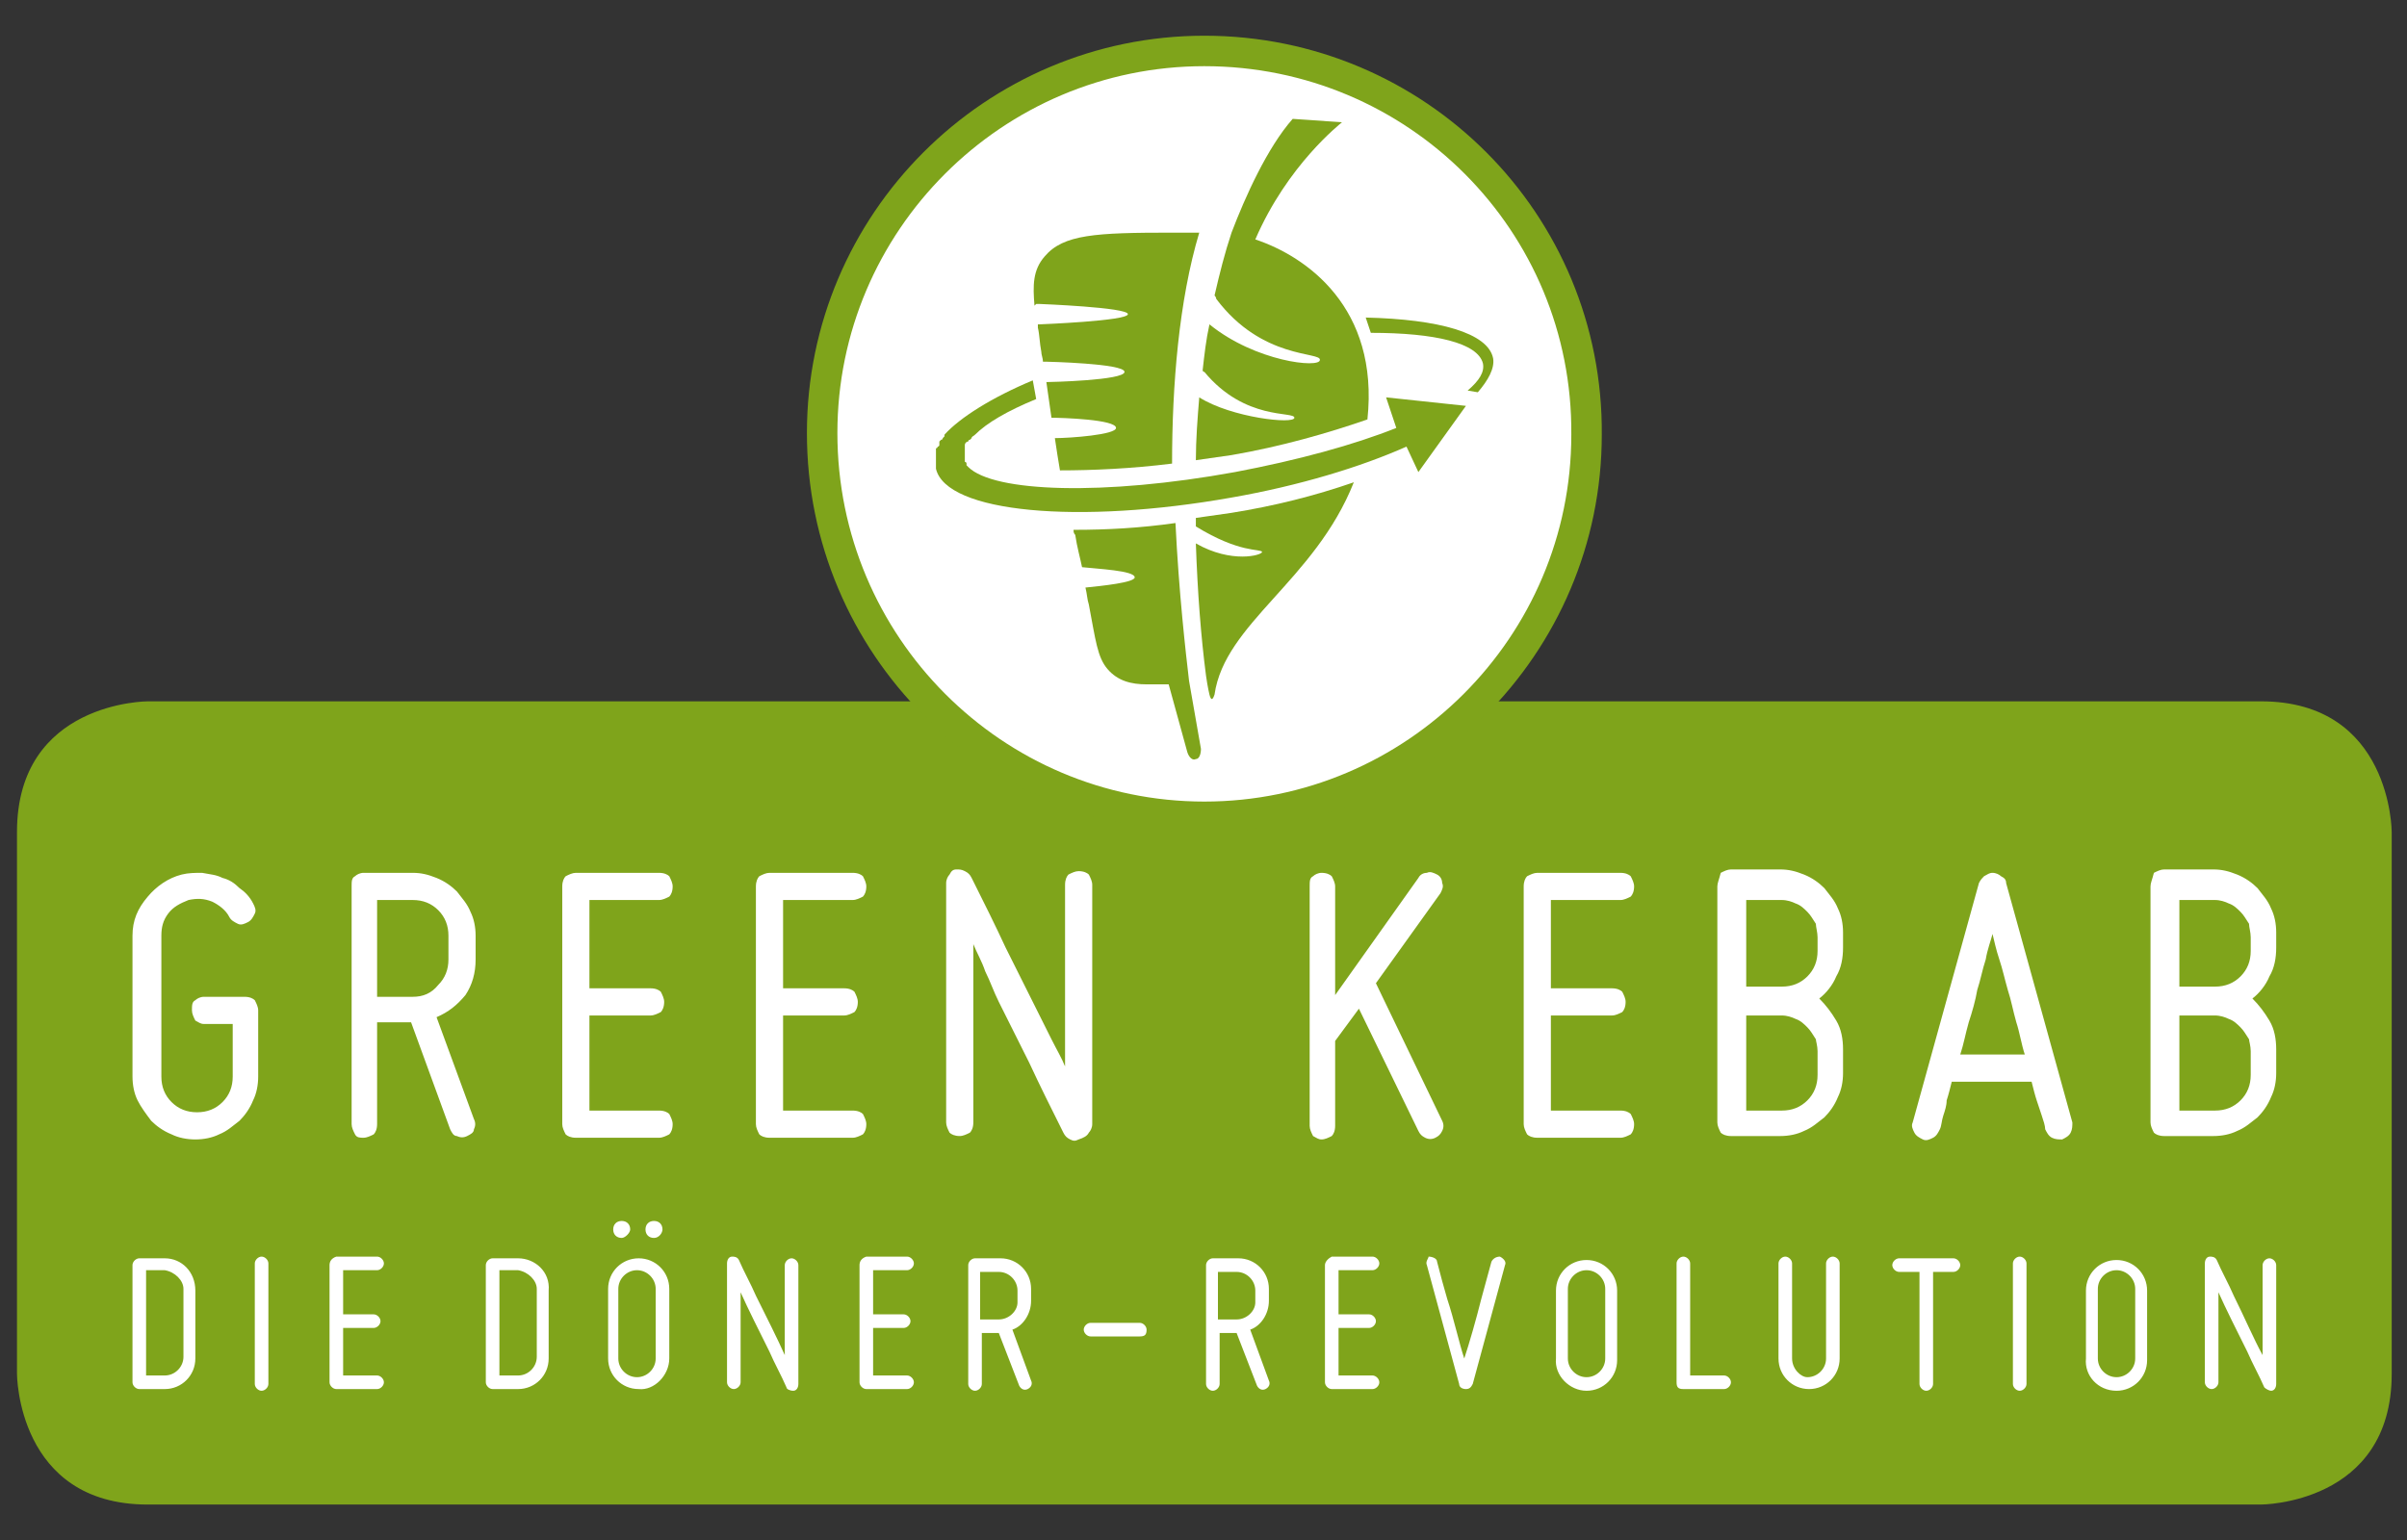 <?xml version="1.0" encoding="utf-8"?>
<!-- Generator: Adobe Illustrator 25.0.0, SVG Export Plug-In . SVG Version: 6.00 Build 0)  -->
<svg version="1.1" id="Ebene_1" xmlns="http://www.w3.org/2000/svg" xmlns:xlink="http://www.w3.org/1999/xlink" x="0px" y="0px"
	 width="141.7px" height="90.7px" viewBox="0 0 141.7 90.7" style="enable-background:new 0 0 141.7 90.7;" xml:space="preserve">
<rect x="0" y="0" width="141.7" height="90.7" fill="#333333" stroke="none"/>
<style type="text/css">
	.st0{fill:#7FA41B;}
	.st1{fill:#FFFFFF;}
	.st2{clip-path:url(#SVGID_1_);fill:none;stroke:#7FA41B;stroke-width:1.794;stroke-linecap:round;}
</style>
<g>
	<path class="st0" d="M8.7,41.3c0,0-7.7,0-7.7,7.7v31.9c0,0,0,7.7,7.7,7.7h124.4c0,0,7.7,0,7.7-7.7V49c0,0,0-7.7-7.7-7.7H8.7
		L8.7,41.3z"/>
	<path class="st1" d="M70.9,48.1c12.4,0,22.5-10.1,22.5-22.5C93.5,13.1,83.4,3,70.9,3C58.5,3,48.4,13.1,48.4,25.5
		C48.4,38,58.5,48.1,70.9,48.1L70.9,48.1z"/>
	<g>
		<defs>
			<rect id="SVGID_3_" width="141.7" height="90.7"/>
		</defs>
		<clipPath id="SVGID_1_">
			<use xlink:href="#SVGID_3_"  style="overflow:visible;"/>
		</clipPath>
		<path class="st2" d="M70.9,48.1c12.4,0,22.5-10.1,22.5-22.5C93.5,13.1,83.4,3,70.9,3C58.5,3,48.4,13.1,48.4,25.5
			C48.4,38,58.5,48.1,70.9,48.1L70.9,48.1z"/>
	</g>
	<path class="st0" d="M72.5,30.2c-0.7,0.1-1.4,0.2-2.1,0.3c0,0.2,0,0.3,0,0.5c0,0,0,0,0,0c2.6,1.6,3.8,1.3,3.9,1.5
		c0,0.2-1.8,0.7-3.9-0.5c0.1,2.9,0.3,5.5,0.6,7.8c0.1,0.7,0.2,1.1,0.2,1.1c0.1,0.4,0.2,0.3,0.3,0c0.6-4.2,5.9-6.7,8.2-12.5
		C77.4,29.2,75,29.8,72.5,30.2L72.5,30.2z"/>
	<path class="st0" d="M61,17.9c0.1,0,0.1,0,0.2,0c0,0,5.2,0.2,5.2,0.6c0,0.4-5.2,0.6-5.2,0.6c0,0-0.1,0-0.1,0c0,0.1,0,0.1,0,0.2
		c0.1,0.4,0.1,0.9,0.2,1.4c0,0.2,0.1,0.4,0.1,0.6c0.1,0,0.1,0,0.2,0c0,0,4.6,0.1,4.6,0.6c0,0.5-4.4,0.6-4.6,0.6
		c0.1,0.7,0.2,1.4,0.3,2.1c0.6,0,3.8,0.1,3.8,0.6c0,0.4-2.7,0.6-3.6,0.6c0.1,0.7,0.2,1.3,0.3,1.9c1.9,0,4.2-0.1,6.6-0.4
		c0-4.6,0.4-9.6,1.6-13.6h-0.3v0H69c-4.5,0-6.4,0.1-7.5,1.4c-0.7,0.8-0.7,1.7-0.6,2.9C61,17.9,61,17.9,61,17.9L61,17.9z"/>
	<path class="st0" d="M76.2,24.6c0,0.4-3.7,0-5.6-1.2c-0.1,1.2-0.2,2.5-0.2,3.7c0.7-0.1,1.4-0.2,2.1-0.3c2.9-0.5,5.7-1.3,8-2.1
		c0.7-6.6-3.6-9.6-6.6-10.6c1.9-4.4,5-6.8,5.1-6.9l-2.9-0.2c-1.5,1.7-2.8,4.6-3.6,6.7c0,0,0,0,0,0c-0.4,1.2-0.7,2.4-1,3.7
		c0,0,0.1,0.1,0.1,0.2c2.7,3.6,6.2,3.1,6.1,3.6c0,0.5-3.8,0.1-6.5-2.1c-0.2,0.9-0.3,1.8-0.4,2.7c0,0,0,0.1,0.1,0.1
		C73.3,24.8,76.2,24.2,76.2,24.6L76.2,24.6z"/>
	<path class="st0" d="M70,40.1L70,40.1c-0.2-1.7-0.6-5.2-0.8-9.3c-2.1,0.3-4.1,0.4-5.9,0.4c0,0-0.1,0-0.1,0c0,0.1,0,0.2,0.1,0.3
		c0.1,0.7,0.3,1.4,0.4,1.9c0.9,0.1,3.1,0.2,3.1,0.6c0,0.3-1.9,0.5-2.9,0.6c0.1,0.4,0.1,0.7,0.2,1c0.4,2.1,0.5,3.1,1.1,3.8
		c0.6,0.7,1.4,0.9,2.3,0.9c0.3,0,0.6,0,1,0c0.1,0,0.2,0,0.3,0l1.1,4c0.1,0.3,0.3,0.5,0.5,0.4c0.2,0,0.3-0.3,0.3-0.6L70,40.1L70,40.1
		z"/>
	<path class="st0" d="M87.9,21.1c-0.3-1.5-3.2-2.3-7.5-2.4l0.3,0.9c3.8,0,6.3,0.6,6.6,1.8c0.1,0.5-0.2,1-0.9,1.6l0.6,0.1
		C87.6,22.4,88,21.7,87.9,21.1L87.9,21.1z"/>
	<path class="st0" d="M82.2,25.2c-2.5,1-5.8,1.9-9.5,2.6C65,29.2,58.5,29,57,27.5c0,0,0,0-0.1-0.1c0,0,0,0,0,0c0,0,0,0,0-0.1
		c0,0,0,0,0,0c0,0,0-0.1-0.1-0.1c0,0,0,0,0,0c0,0,0,0,0,0c0,0,0,0,0,0c0,0,0,0,0,0c0,0,0,0,0-0.1c0,0,0,0,0,0c0,0,0-0.1,0-0.1
		c0,0,0,0,0,0c0,0,0-0.1,0-0.1c0,0,0,0,0,0c0,0,0,0,0-0.1c0,0,0,0,0,0c0,0,0,0,0-0.1c0,0,0,0,0,0c0,0,0,0,0-0.1c0,0,0,0,0,0
		c0,0,0-0.1,0-0.1c0,0,0,0,0-0.1c0,0,0,0,0,0c0,0,0,0,0-0.1c0,0,0,0,0,0c0,0,0,0,0-0.1c0,0,0,0,0,0c0-0.1,0.1-0.2,0.2-0.2
		c0,0,0,0,0,0c0,0,0-0.1,0.1-0.1c0,0,0,0,0,0c0,0,0,0,0.1-0.1c0,0,0,0,0,0c0-0.1,0.1-0.1,0.2-0.2h0c0.7-0.7,1.9-1.4,3.6-2.1
		l-0.2-1.1c-2.4,1-4.3,2.2-5.2,3.2h0c0,0,0,0,0,0.1c0,0-0.1,0.1-0.1,0.1c0,0,0,0.1-0.1,0.1c0,0,0,0-0.1,0.1c0,0,0,0,0,0.1
		c0,0,0,0,0,0.1c0,0,0,0.1-0.1,0.1c0,0,0,0.1-0.1,0.1c0,0,0,0.1,0,0.1c0,0,0,0,0,0.1c0,0,0,0.1,0,0.1c0,0,0,0,0,0.1c0,0,0,0.1,0,0.1
		c0,0,0,0,0,0c0,0,0,0.1,0,0.1c0,0,0,0,0,0.1c0,0,0,0.1,0,0.1c0,0,0,0,0,0c0,0,0,0.1,0,0.1c0,0,0,0,0,0c0,0,0,0.1,0,0.1c0,0,0,0,0,0
		c0,0,0,0.1,0,0.1c0,0,0,0,0,0c0,0,0,0,0,0.1h0c0.6,2.6,8.4,3.3,17.4,1.7c4-0.7,7.6-1.8,10.3-3l0.7,1.5l2.8-3.9l-4.7-0.5L82.2,25.2
		L82.2,25.2z"/>
	<path class="st1" d="M7.8,55.1v8.3c0,0.5,0.1,1,0.3,1.4c0.2,0.4,0.5,0.8,0.8,1.2c0.3,0.3,0.7,0.6,1.2,0.8c0.4,0.2,0.9,0.3,1.4,0.3
		c0.5,0,1-0.1,1.4-0.3c0.5-0.2,0.8-0.5,1.2-0.8c0.3-0.3,0.6-0.7,0.8-1.2c0.2-0.4,0.3-0.9,0.3-1.4v-3.9c0-0.2-0.1-0.4-0.2-0.6
		c-0.1-0.1-0.3-0.2-0.6-0.2H12c-0.2,0-0.4,0.1-0.5,0.2c-0.2,0.1-0.2,0.3-0.2,0.6c0,0.2,0.1,0.4,0.2,0.6c0.2,0.1,0.3,0.2,0.5,0.2h1.7
		v3.1c0,0.6-0.2,1.1-0.6,1.5c-0.4,0.4-0.9,0.6-1.5,0.6c-0.6,0-1.1-0.2-1.5-0.6c-0.4-0.4-0.6-0.9-0.6-1.5v-8.3c0-0.5,0.1-0.9,0.4-1.3
		c0.3-0.4,0.7-0.6,1.2-0.8c0.5-0.1,0.9-0.1,1.4,0.1c0.4,0.2,0.8,0.5,1,0.9c0.1,0.2,0.3,0.3,0.5,0.4c0.2,0.1,0.4,0,0.6-0.1
		c0.2-0.1,0.3-0.3,0.4-0.5c0.1-0.2,0-0.4-0.1-0.6c-0.2-0.4-0.5-0.7-0.8-0.9c-0.3-0.3-0.6-0.5-1-0.6c-0.4-0.2-0.7-0.2-1.2-0.3
		c-0.4,0-0.8,0-1.2,0.1c-0.8,0.2-1.5,0.7-2,1.3C8.1,53.5,7.8,54.2,7.8,55.1L7.8,55.1L7.8,55.1z M28,56.5v-1.4c0-0.5-0.1-1-0.3-1.4
		c-0.2-0.5-0.5-0.8-0.8-1.2c-0.3-0.3-0.7-0.6-1.2-0.8c-0.5-0.2-0.9-0.3-1.4-0.3h-2.9c-0.2,0-0.4,0.1-0.5,0.2
		c-0.2,0.1-0.2,0.3-0.2,0.6v14c0,0.2,0.1,0.4,0.2,0.6C21,67,21.2,67,21.4,67c0.2,0,0.4-0.1,0.6-0.2c0.1-0.1,0.2-0.3,0.2-0.6v-6h2
		l2.3,6.3c0.1,0.2,0.2,0.4,0.4,0.4c0.2,0.1,0.4,0.1,0.6,0c0.2-0.1,0.4-0.2,0.4-0.4c0.1-0.2,0.1-0.4,0-0.6l-2.2-6
		c0.7-0.3,1.2-0.7,1.7-1.3C27.8,58,28,57.3,28,56.5L28,56.5L28,56.5z M24.3,58.7h-2.1V53h2.1c0.6,0,1.1,0.2,1.5,0.6
		c0.4,0.4,0.6,0.9,0.6,1.5v1.4c0,0.6-0.2,1.1-0.6,1.5C25.4,58.5,24.9,58.7,24.3,58.7L24.3,58.7L24.3,58.7z M33.1,66.2
		c0,0.2,0.1,0.4,0.2,0.6c0.1,0.1,0.3,0.2,0.6,0.2h4.9c0.2,0,0.4-0.1,0.6-0.2c0.1-0.1,0.2-0.3,0.2-0.6c0-0.2-0.1-0.4-0.2-0.6
		c-0.1-0.1-0.3-0.2-0.6-0.2h-4.1v-5.6h3.6c0.2,0,0.4-0.1,0.6-0.2c0.1-0.1,0.2-0.3,0.2-0.6c0-0.2-0.1-0.4-0.2-0.6
		c-0.1-0.1-0.3-0.2-0.6-0.2h-3.6V53h4.1c0.2,0,0.4-0.1,0.6-0.2c0.1-0.1,0.2-0.3,0.2-0.6c0-0.2-0.1-0.4-0.2-0.6
		c-0.1-0.1-0.3-0.2-0.6-0.2h-4.9c-0.2,0-0.4,0.1-0.6,0.2c-0.1,0.1-0.2,0.3-0.2,0.6V66.2L33.1,66.2z M44.5,66.2
		c0,0.2,0.1,0.4,0.2,0.6c0.1,0.1,0.3,0.2,0.6,0.2h4.9c0.2,0,0.4-0.1,0.6-0.2c0.1-0.1,0.2-0.3,0.2-0.6c0-0.2-0.1-0.4-0.2-0.6
		c-0.1-0.1-0.3-0.2-0.6-0.2h-4.1v-5.6h3.6c0.2,0,0.4-0.1,0.6-0.2c0.1-0.1,0.2-0.3,0.2-0.6c0-0.2-0.1-0.4-0.2-0.6
		c-0.1-0.1-0.3-0.2-0.6-0.2h-3.6V53h4.1c0.2,0,0.4-0.1,0.6-0.2c0.1-0.1,0.2-0.3,0.2-0.6c0-0.2-0.1-0.4-0.2-0.6
		c-0.1-0.1-0.3-0.2-0.6-0.2h-4.9c-0.2,0-0.4,0.1-0.6,0.2c-0.1,0.1-0.2,0.3-0.2,0.6V66.2L44.5,66.2z M64.1,66.7
		c0.1-0.1,0.2-0.3,0.2-0.5V52.1c0-0.2-0.1-0.4-0.2-0.6c-0.1-0.1-0.3-0.2-0.6-0.2c-0.2,0-0.4,0.1-0.6,0.2c-0.1,0.1-0.2,0.3-0.2,0.6
		v10.7c-0.2-0.5-0.5-1-0.8-1.6c-0.3-0.6-0.6-1.2-0.9-1.8c-0.3-0.6-0.6-1.2-0.9-1.8c-0.3-0.6-0.6-1.2-0.9-1.8c-0.6-1.3-1.3-2.7-2-4.1
		c-0.1-0.2-0.2-0.3-0.4-0.4c-0.2-0.1-0.3-0.1-0.5-0.1c-0.2,0-0.3,0.1-0.4,0.3c-0.1,0.1-0.2,0.3-0.2,0.5v14.1c0,0.2,0.1,0.4,0.2,0.6
		c0.1,0.1,0.3,0.2,0.6,0.2c0.2,0,0.4-0.1,0.6-0.2c0.1-0.1,0.2-0.3,0.2-0.6V55.6c0.2,0.5,0.5,1,0.7,1.6c0.3,0.6,0.5,1.2,0.8,1.8
		c0.3,0.6,0.6,1.2,0.9,1.8c0.3,0.6,0.6,1.2,0.9,1.8c0.6,1.3,1.3,2.7,2,4.1c0.1,0.2,0.2,0.3,0.4,0.4c0.2,0.1,0.3,0.1,0.5,0
		C63.8,67,64,66.9,64.1,66.7L64.1,66.7z M81,57.9l3.8-5.3c0.1-0.2,0.2-0.4,0.1-0.6c0-0.2-0.1-0.4-0.3-0.5c-0.2-0.1-0.4-0.2-0.6-0.1
		c-0.2,0-0.4,0.1-0.5,0.3l-4.9,6.9v-6.4c0-0.2-0.1-0.4-0.2-0.6c-0.1-0.1-0.3-0.2-0.6-0.2c-0.2,0-0.4,0.1-0.5,0.2
		c-0.2,0.1-0.2,0.3-0.2,0.6v14.1c0,0.2,0.1,0.4,0.2,0.6c0.2,0.1,0.3,0.2,0.5,0.2c0.2,0,0.4-0.1,0.6-0.2c0.1-0.1,0.2-0.3,0.2-0.6v-5
		l1.4-1.9l3.5,7.2c0.1,0.2,0.2,0.3,0.4,0.4c0.2,0.1,0.4,0.1,0.6,0c0.2-0.1,0.3-0.2,0.4-0.4c0.1-0.2,0.1-0.4,0-0.6L81,57.9L81,57.9z
		 M89.7,66.2c0,0.2,0.1,0.4,0.2,0.6c0.1,0.1,0.3,0.2,0.6,0.2h4.9c0.2,0,0.4-0.1,0.6-0.2c0.1-0.1,0.2-0.3,0.2-0.6
		c0-0.2-0.1-0.4-0.2-0.6c-0.1-0.1-0.3-0.2-0.6-0.2h-4.1v-5.6h3.6c0.2,0,0.4-0.1,0.6-0.2c0.1-0.1,0.2-0.3,0.2-0.6
		c0-0.2-0.1-0.4-0.2-0.6c-0.1-0.1-0.3-0.2-0.6-0.2h-3.6V53h4.1c0.2,0,0.4-0.1,0.6-0.2c0.1-0.1,0.2-0.3,0.2-0.6
		c0-0.2-0.1-0.4-0.2-0.6c-0.1-0.1-0.3-0.2-0.6-0.2h-4.9c-0.2,0-0.4,0.1-0.6,0.2c-0.1,0.1-0.2,0.3-0.2,0.6V66.2L89.7,66.2z
		 M101.1,52.2v13.9c0,0.2,0.1,0.4,0.2,0.6c0.1,0.1,0.3,0.2,0.6,0.2h2.9c0.5,0,1-0.1,1.4-0.3c0.5-0.2,0.8-0.5,1.2-0.8
		c0.3-0.3,0.6-0.7,0.8-1.2c0.2-0.4,0.3-0.9,0.3-1.4v-1.4c0-0.6-0.1-1.2-0.4-1.7c-0.3-0.5-0.6-0.9-1-1.3c0.4-0.3,0.8-0.8,1-1.3
		c0.3-0.5,0.4-1.1,0.4-1.7v-0.9c0-0.5-0.1-1-0.3-1.4c-0.2-0.5-0.5-0.8-0.8-1.2c-0.3-0.3-0.7-0.6-1.2-0.8c-0.5-0.2-0.9-0.3-1.4-0.3
		h-2.9c-0.2,0-0.4,0.1-0.6,0.2C101.2,51.8,101.1,52,101.1,52.2L101.1,52.2L101.1,52.2z M107,61.9v1.4c0,0.6-0.2,1.1-0.6,1.5
		c-0.4,0.4-0.9,0.6-1.5,0.6h-2.1v-5.6h2.1c0.3,0,0.6,0.1,0.8,0.2c0.3,0.1,0.5,0.3,0.7,0.5c0.2,0.2,0.3,0.4,0.5,0.7
		C106.9,61.3,107,61.6,107,61.9L107,61.9L107,61.9z M107,55.2V56c0,0.6-0.2,1.1-0.6,1.5c-0.4,0.4-0.9,0.6-1.5,0.6h-2.1V53h2.1
		c0.3,0,0.6,0.1,0.8,0.2c0.3,0.1,0.5,0.3,0.7,0.5c0.2,0.2,0.3,0.4,0.5,0.7C106.9,54.6,107,54.9,107,55.2L107,55.2L107,55.2z
		 M118.1,52c0-0.2-0.1-0.3-0.3-0.4c-0.1-0.1-0.3-0.2-0.5-0.2c-0.2,0-0.3,0.1-0.5,0.2c-0.1,0.1-0.2,0.2-0.3,0.4l-3.9,14.1
		c-0.1,0.2,0,0.4,0.1,0.6c0.1,0.2,0.3,0.3,0.5,0.4c0.2,0.1,0.4,0,0.6-0.1c0.2-0.1,0.3-0.3,0.4-0.5c0.1-0.2,0.1-0.5,0.2-0.8
		c0.1-0.3,0.2-0.6,0.2-0.9c0.1-0.3,0.2-0.7,0.3-1.1h4.7c0.1,0.4,0.2,0.8,0.3,1.1c0.1,0.3,0.2,0.6,0.3,0.9c0.1,0.3,0.2,0.6,0.2,0.8
		c0.1,0.2,0.2,0.4,0.4,0.5c0.2,0.1,0.4,0.1,0.6,0.1c0.2-0.1,0.4-0.2,0.5-0.4c0.1-0.2,0.1-0.4,0.1-0.6L118.1,52L118.1,52z
		 M115.4,62.1c0.2-0.6,0.3-1.2,0.5-1.9c0.2-0.6,0.4-1.3,0.5-1.9c0.2-0.6,0.3-1.2,0.5-1.8c0.1-0.6,0.3-1.1,0.4-1.5
		c0.1,0.4,0.2,0.9,0.4,1.5c0.2,0.6,0.3,1.1,0.5,1.8c0.2,0.6,0.3,1.2,0.5,1.9c0.2,0.6,0.3,1.3,0.5,1.9H115.4L115.4,62.1z M126.6,52.2
		v13.9c0,0.2,0.1,0.4,0.2,0.6c0.1,0.1,0.3,0.2,0.6,0.2h2.9c0.5,0,1-0.1,1.4-0.3c0.5-0.2,0.8-0.5,1.2-0.8c0.3-0.3,0.6-0.7,0.8-1.2
		c0.2-0.4,0.3-0.9,0.3-1.4v-1.4c0-0.6-0.1-1.2-0.4-1.7c-0.3-0.5-0.6-0.9-1-1.3c0.4-0.3,0.8-0.8,1-1.3c0.3-0.5,0.4-1.1,0.4-1.7v-0.9
		c0-0.5-0.1-1-0.3-1.4c-0.2-0.5-0.5-0.8-0.8-1.2c-0.3-0.3-0.7-0.6-1.2-0.8c-0.5-0.2-0.9-0.3-1.4-0.3h-2.9c-0.2,0-0.4,0.1-0.6,0.2
		C126.7,51.8,126.6,52,126.6,52.2L126.6,52.2L126.6,52.2z M132.5,61.9v1.4c0,0.6-0.2,1.1-0.6,1.5c-0.4,0.4-0.9,0.6-1.5,0.6h-2.1
		v-5.6h2.1c0.3,0,0.6,0.1,0.8,0.2c0.3,0.1,0.5,0.3,0.7,0.5c0.2,0.2,0.3,0.4,0.5,0.7C132.4,61.3,132.5,61.6,132.5,61.9L132.5,61.9
		L132.5,61.9z M132.5,55.2V56c0,0.6-0.2,1.1-0.6,1.5c-0.4,0.4-0.9,0.6-1.5,0.6h-2.1V53h2.1c0.3,0,0.6,0.1,0.8,0.2
		c0.3,0.1,0.5,0.3,0.7,0.5c0.2,0.2,0.3,0.4,0.5,0.7C132.4,54.6,132.5,54.9,132.5,55.2L132.5,55.2L132.5,55.2z"/>
	<path class="st1" d="M9.7,74.1H8.2c-0.2,0-0.4,0.2-0.4,0.4v6.9c0,0.2,0.2,0.4,0.4,0.4h1.5c1,0,1.8-0.8,1.8-1.8v-4
		C11.5,74.9,10.7,74.1,9.7,74.1L9.7,74.1z M10.8,75.9v4c0,0.6-0.5,1.1-1.1,1.1H8.6v-6.2h1.1C10.3,74.9,10.8,75.4,10.8,75.9
		L10.8,75.9z M15.4,81.9c0.2,0,0.4-0.2,0.4-0.4v-7.1c0-0.2-0.2-0.4-0.4-0.4c-0.2,0-0.4,0.2-0.4,0.4v7.1C15,81.7,15.2,81.9,15.4,81.9
		L15.4,81.9z M19.4,74.5v6.9c0,0.2,0.2,0.4,0.4,0.4h2.4c0.2,0,0.4-0.2,0.4-0.4c0-0.2-0.2-0.4-0.4-0.4h-2v-2.8h1.8
		c0.2,0,0.4-0.2,0.4-0.4c0-0.2-0.2-0.4-0.4-0.4h-1.8v-2.6h2c0.2,0,0.4-0.2,0.4-0.4c0-0.2-0.2-0.4-0.4-0.4h-2.4
		C19.5,74.1,19.4,74.3,19.4,74.5L19.4,74.5z M30.5,74.1h-1.5c-0.2,0-0.4,0.2-0.4,0.4v6.9c0,0.2,0.2,0.4,0.4,0.4h1.5
		c1,0,1.8-0.8,1.8-1.8v-4C32.4,74.9,31.5,74.1,30.5,74.1L30.5,74.1z M31.6,75.9v4c0,0.6-0.5,1.1-1.1,1.1h-1.1v-6.2h1.1
		C31.1,74.9,31.6,75.4,31.6,75.9L31.6,75.9z M39.4,80v-4.1c0-1-0.8-1.8-1.8-1.8c-1,0-1.8,0.8-1.8,1.8V80c0,1,0.8,1.8,1.8,1.8
		C38.5,81.9,39.4,81,39.4,80L39.4,80z M37.5,81.1c-0.6,0-1.1-0.5-1.1-1.1v-4.1c0-0.6,0.5-1.1,1.1-1.1c0.6,0,1.1,0.5,1.1,1.1V80
		C38.6,80.6,38.1,81.1,37.5,81.1L37.5,81.1z M39,72.4c0-0.3-0.2-0.5-0.5-0.5c-0.3,0-0.5,0.2-0.5,0.5c0,0.3,0.2,0.5,0.5,0.5
		C38.8,72.9,39,72.6,39,72.4L39,72.4z M37.1,72.4c0-0.3-0.2-0.5-0.5-0.5c-0.3,0-0.5,0.2-0.5,0.5c0,0.3,0.2,0.5,0.5,0.5
		C36.8,72.9,37.1,72.6,37.1,72.4L37.1,72.4z M46.7,81.9c0.2,0,0.3-0.2,0.3-0.4v-7c0-0.2-0.2-0.4-0.4-0.4c-0.2,0-0.4,0.2-0.4,0.4v5.3
		c-0.4-0.9-1.1-2.3-1.7-3.5c-0.3-0.7-0.7-1.4-1-2.1c-0.1-0.2-0.3-0.2-0.4-0.2c-0.2,0-0.3,0.2-0.3,0.4v7c0,0.2,0.2,0.4,0.4,0.4
		c0.2,0,0.4-0.2,0.4-0.4v-5.3c0.4,0.9,1.1,2.3,1.7,3.5c0.3,0.7,0.7,1.4,1,2.1C46.3,81.8,46.5,81.9,46.7,81.9L46.7,81.9z M50.6,74.5
		v6.9c0,0.2,0.2,0.4,0.4,0.4h2.4c0.2,0,0.4-0.2,0.4-0.4c0-0.2-0.2-0.4-0.4-0.4h-2v-2.8h1.8c0.2,0,0.4-0.2,0.4-0.4
		c0-0.2-0.2-0.4-0.4-0.4h-1.8v-2.6h2c0.2,0,0.4-0.2,0.4-0.4c0-0.2-0.2-0.4-0.4-0.4H51C50.7,74.1,50.6,74.3,50.6,74.5L50.6,74.5z
		 M60.7,76.6v-0.7c0-1-0.8-1.8-1.8-1.8h-1.5c-0.2,0-0.4,0.2-0.4,0.4v7c0,0.2,0.2,0.4,0.4,0.4c0.2,0,0.4-0.2,0.4-0.4v-3h1l1.2,3.1
		c0.1,0.2,0.3,0.3,0.5,0.2c0.2-0.1,0.3-0.3,0.2-0.5l-1.1-3C60.2,78.1,60.7,77.4,60.7,76.6L60.7,76.6z M58.8,77.7h-1.1v-2.8h1.1
		c0.6,0,1.1,0.5,1.1,1.1v0.7C59.9,77.2,59.4,77.7,58.8,77.7L58.8,77.7z M67.5,78.3c0-0.2-0.2-0.4-0.4-0.4h-2.9
		c-0.2,0-0.4,0.2-0.4,0.4c0,0.2,0.2,0.4,0.4,0.4h2.9C67.4,78.7,67.5,78.6,67.5,78.3L67.5,78.3z M74.7,76.6v-0.7c0-1-0.8-1.8-1.8-1.8
		h-1.5c-0.2,0-0.4,0.2-0.4,0.4v7c0,0.2,0.2,0.4,0.4,0.4c0.2,0,0.4-0.2,0.4-0.4v-3h1l1.2,3.1c0.1,0.2,0.3,0.3,0.5,0.2
		c0.2-0.1,0.3-0.3,0.2-0.5l-1.1-3C74.2,78.1,74.7,77.4,74.7,76.6L74.7,76.6z M72.8,77.7h-1.1v-2.8h1.1c0.6,0,1.1,0.5,1.1,1.1v0.7
		C73.9,77.2,73.4,77.7,72.8,77.7L72.8,77.7z M78,74.5v6.9c0,0.2,0.2,0.4,0.4,0.4h2.4c0.2,0,0.4-0.2,0.4-0.4c0-0.2-0.2-0.4-0.4-0.4
		h-2v-2.8h1.8c0.2,0,0.4-0.2,0.4-0.4c0-0.2-0.2-0.4-0.4-0.4h-1.8v-2.6h2c0.2,0,0.4-0.2,0.4-0.4c0-0.2-0.2-0.4-0.4-0.4h-2.4
		C78.2,74.1,78,74.3,78,74.5L78,74.5z M84,74.5l1.9,7c0,0.2,0.2,0.3,0.4,0.3c0.2,0,0.3-0.1,0.4-0.3l1.9-7c0.1-0.2-0.1-0.4-0.3-0.5
		c-0.2,0-0.4,0.1-0.5,0.3c-0.2,0.7-0.4,1.5-0.6,2.2c-0.3,1.2-0.7,2.6-1,3.5c-0.3-0.9-0.6-2.3-1-3.5c-0.2-0.7-0.4-1.4-0.6-2.2
		c0-0.2-0.3-0.3-0.5-0.3C84.1,74.1,83.9,74.3,84,74.5L84,74.5z M93.4,81.9c1,0,1.8-0.8,1.8-1.8v-4.1c0-1-0.8-1.8-1.8-1.8
		s-1.8,0.8-1.8,1.8V80C91.5,81,92.4,81.9,93.4,81.9L93.4,81.9z M93.4,74.8c0.6,0,1.1,0.5,1.1,1.1V80c0,0.6-0.5,1.1-1.1,1.1
		c-0.6,0-1.1-0.5-1.1-1.1v-4.1C92.3,75.3,92.8,74.8,93.4,74.8L93.4,74.8z M99.1,81.8h2.4c0.2,0,0.4-0.2,0.4-0.4
		c0-0.2-0.2-0.4-0.4-0.4h-2v-6.6c0-0.2-0.2-0.4-0.4-0.4c-0.2,0-0.4,0.2-0.4,0.4v7C98.7,81.7,98.8,81.8,99.1,81.8L99.1,81.8z
		 M105.5,80v-5.6c0-0.2-0.2-0.4-0.4-0.4c-0.2,0-0.4,0.2-0.4,0.4V80c0,1,0.8,1.8,1.8,1.8c1,0,1.8-0.8,1.8-1.8v-5.6
		c0-0.2-0.2-0.4-0.4-0.4c-0.2,0-0.4,0.2-0.4,0.4V80c0,0.6-0.5,1.1-1.1,1.1C106,81.1,105.5,80.6,105.5,80L105.5,80z M115,74.1h-3.2
		c-0.2,0-0.4,0.2-0.4,0.4c0,0.2,0.2,0.4,0.4,0.4h1.2v6.6c0,0.2,0.2,0.4,0.4,0.4c0.2,0,0.4-0.2,0.4-0.4v-6.6h1.2
		c0.2,0,0.4-0.2,0.4-0.4C115.4,74.3,115.2,74.1,115,74.1L115,74.1L115,74.1z M118.9,81.9c0.2,0,0.4-0.2,0.4-0.4v-7.1
		c0-0.2-0.2-0.4-0.4-0.4c-0.2,0-0.4,0.2-0.4,0.4v7.1C118.5,81.7,118.7,81.9,118.9,81.9L118.9,81.9z M124.6,81.9c1,0,1.8-0.8,1.8-1.8
		v-4.1c0-1-0.8-1.8-1.8-1.8s-1.8,0.8-1.8,1.8V80C122.7,81,123.5,81.9,124.6,81.9L124.6,81.9z M124.6,74.8c0.6,0,1.1,0.5,1.1,1.1V80
		c0,0.6-0.5,1.1-1.1,1.1c-0.6,0-1.1-0.5-1.1-1.1v-4.1C123.5,75.3,124,74.8,124.6,74.8L124.6,74.8z M133.7,81.9
		c0.2,0,0.3-0.2,0.3-0.4v-7c0-0.2-0.2-0.4-0.4-0.4s-0.4,0.2-0.4,0.4v5.3c-0.5-0.9-1.1-2.3-1.7-3.5c-0.3-0.7-0.7-1.4-1-2.1
		c-0.1-0.2-0.3-0.2-0.4-0.2c-0.2,0-0.3,0.2-0.3,0.4v7c0,0.2,0.2,0.4,0.4,0.4c0.2,0,0.4-0.2,0.4-0.4v-5.3c0.4,0.9,1.1,2.3,1.7,3.5
		c0.3,0.7,0.7,1.4,1,2.1C133.4,81.8,133.6,81.9,133.7,81.9L133.7,81.9z"/>
</g>
</svg>

